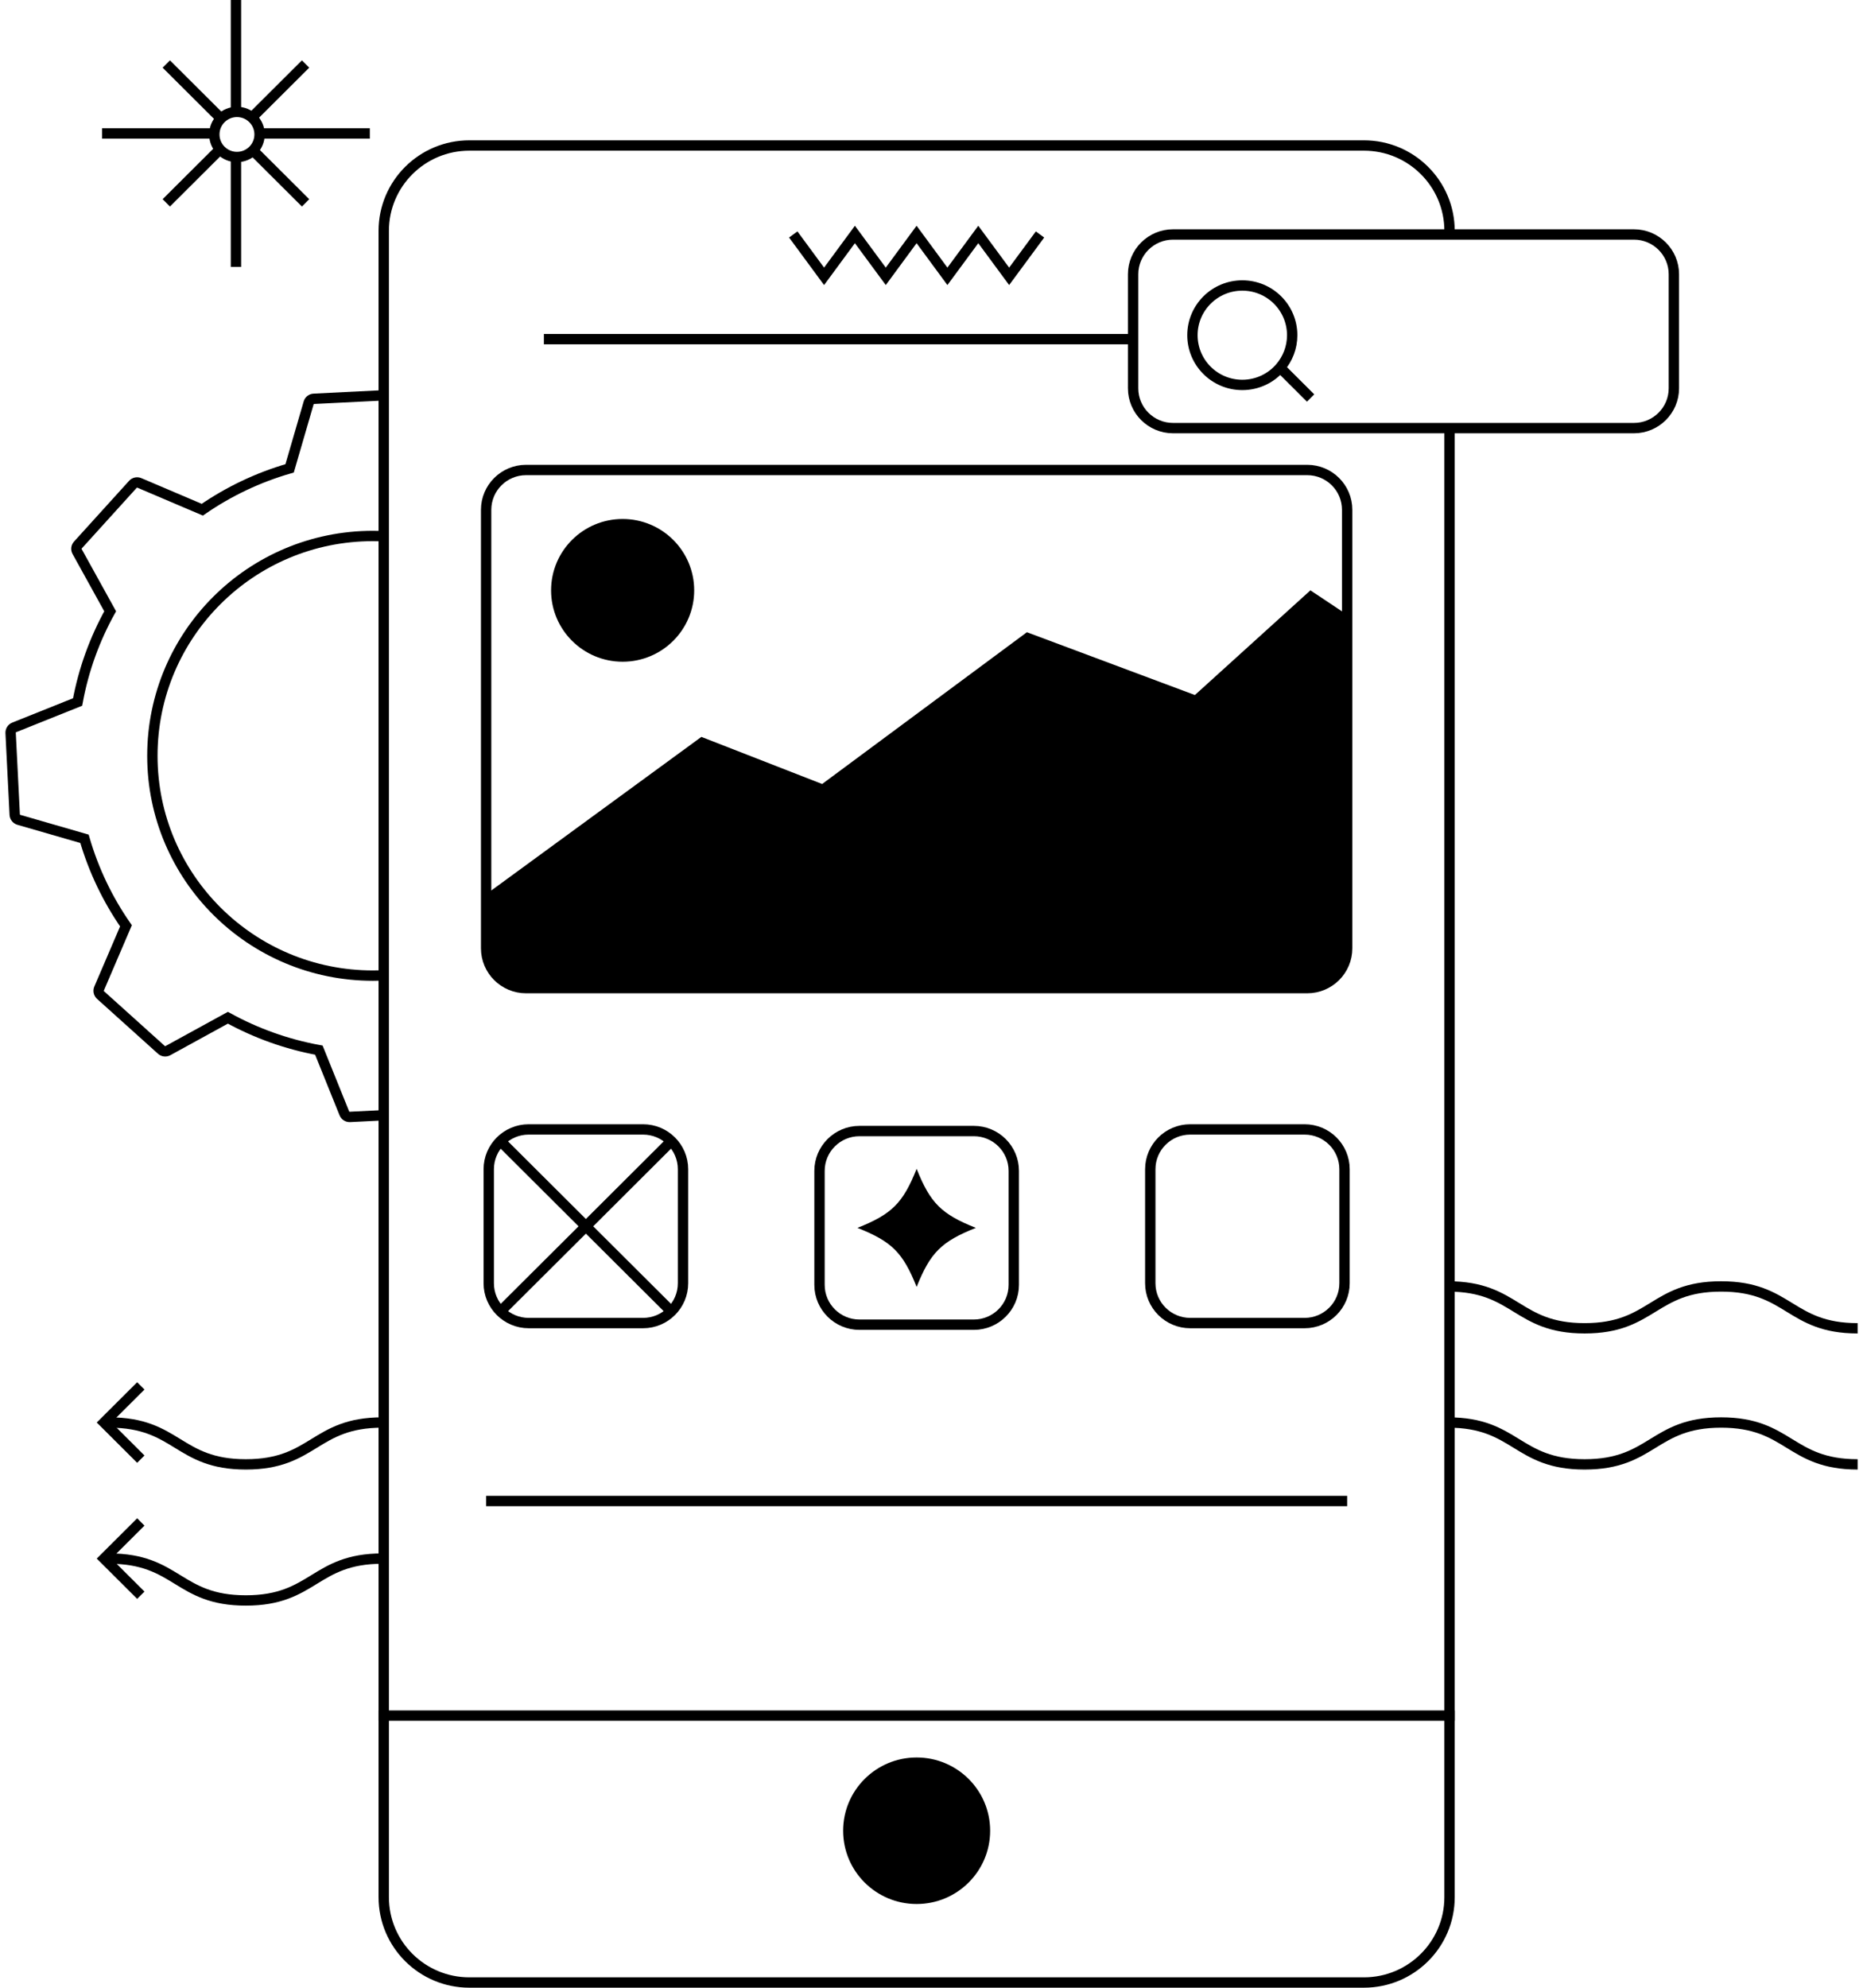 <svg width="180" height="192" viewBox="0 0 180 192" fill="none" xmlns="http://www.w3.org/2000/svg">
<g clip-path="url(#clip0_489_399)">
<path d="M22.894 15.166C24.102 15.166 25.08 14.191 25.08 12.987C25.08 11.784 24.102 10.809 22.894 10.809C21.687 10.809 20.708 11.784 20.708 12.987C20.708 14.191 21.687 15.166 22.894 15.166Z" stroke="black" stroke-miterlimit="10"/>
<path d="M22.798 25.782V15.161" stroke="black" stroke-miterlimit="10"/>
<path d="M22.798 10.813V0" stroke="black" stroke-miterlimit="10"/>
<path d="M20.713 12.891H9.863" stroke="black" stroke-miterlimit="10"/>
<path d="M35.733 12.891H25.075" stroke="black" stroke-miterlimit="10"/>
<path d="M21.251 14.428L16.066 19.594" stroke="black" stroke-miterlimit="10"/>
<path d="M29.524 6.183L24.34 11.349" stroke="black" stroke-miterlimit="10"/>
<path d="M21.347 11.445L16.066 6.183" stroke="black" stroke-miterlimit="10"/>
<path d="M29.524 19.595L24.441 14.529" stroke="black" stroke-miterlimit="10"/>
<path d="M37.447 107.703L33.805 107.885C33.572 107.895 33.359 107.758 33.273 107.546L30.807 101.434C27.683 100.863 24.72 99.791 22.017 98.305L16.218 101.485C16.016 101.596 15.767 101.565 15.595 101.409L9.705 96.106C9.538 95.949 9.482 95.701 9.573 95.489L12.171 89.428C10.41 86.895 9.046 84.064 8.163 81.021L1.812 79.186C1.594 79.12 1.437 78.923 1.422 78.69L1.026 70.794C1.016 70.561 1.153 70.349 1.366 70.263L7.499 67.806C8.072 64.687 9.147 61.74 10.644 59.045L7.448 53.267C7.336 53.065 7.367 52.812 7.524 52.645L12.845 46.776C13.002 46.604 13.251 46.554 13.464 46.645L19.546 49.233C22.087 47.479 24.928 46.119 27.982 45.239L29.823 38.91C29.889 38.688 30.087 38.531 30.32 38.521L37.447 38.167" stroke="black" stroke-miterlimit="10"/>
<path d="M37.448 94.19C36.981 94.221 36.504 94.236 36.027 94.236C24.259 94.236 14.722 84.732 14.722 73.004C14.722 61.275 24.259 51.772 36.027 51.772C36.504 51.772 36.981 51.787 37.448 51.817" stroke="black" stroke-miterlimit="10"/>
<path d="M157.867 22.648H113.339C111.207 22.648 109.479 24.37 109.479 26.494V37.505C109.479 39.63 111.207 41.352 113.339 41.352H157.867C159.999 41.352 161.727 39.63 161.727 37.505V26.494C161.727 24.37 159.999 22.648 157.867 22.648Z" stroke="black" stroke-miterlimit="10"/>
<path d="M124.849 32.379C124.849 33.577 124.408 34.669 123.682 35.513C122.8 36.534 121.491 37.181 120.03 37.181C117.367 37.181 115.211 35.033 115.211 32.379C115.211 29.725 117.367 27.576 120.03 27.576C122.693 27.576 124.849 29.725 124.849 32.379Z" stroke="black" stroke-miterlimit="10"/>
<path d="M123.687 35.514L126.629 38.446" stroke="black" stroke-miterlimit="10"/>
<path d="M140.052 41.352V183.254C140.052 187.804 136.349 191.494 131.783 191.494H45.346C40.78 191.494 37.077 187.804 37.077 183.254V22.294C37.077 17.744 40.78 14.054 45.346 14.054H131.783C136.349 14.054 140.052 17.744 140.052 22.294V22.648" stroke="black" stroke-miterlimit="10"/>
<path d="M109.479 32.758H52.549" stroke="black" stroke-miterlimit="10"/>
<path d="M76.644 22.648L79.621 26.692L82.599 22.648L85.582 26.692L88.559 22.648L91.537 26.692L94.52 22.648L97.502 26.692L100.485 22.648" stroke="black" stroke-miterlimit="10"/>
<path d="M126.3 45.397H50.829C48.697 45.397 46.969 47.119 46.969 49.244V91.597C46.969 93.722 48.697 95.444 50.829 95.444H126.3C128.432 95.444 130.16 93.722 130.16 91.597V49.244C130.16 47.119 128.432 45.397 126.3 45.397Z" stroke="black" stroke-miterlimit="10"/>
<path d="M60.158 62.584C63.239 62.584 65.738 60.095 65.738 57.024C65.738 53.953 63.239 51.463 60.158 51.463C57.076 51.463 54.578 53.953 54.578 57.024C54.578 60.095 57.076 62.584 60.158 62.584Z" fill="black" stroke="black" stroke-width="2.667" stroke-miterlimit="10"/>
<path d="M130.16 59.384V91.597C130.16 93.72 128.43 95.444 126.3 95.444H50.829C48.699 95.444 46.969 93.72 46.969 91.597V86.379L67.767 71.178L79.434 75.728L99.217 61.068L115.449 67.134L126.609 57.023L130.16 59.384Z" fill="black"/>
<path d="M126.046 109.093H114.998C112.866 109.093 111.138 110.815 111.138 112.94V123.95C111.138 126.075 112.866 127.797 114.998 127.797H126.046C128.178 127.797 129.906 126.075 129.906 123.95V112.94C129.906 110.815 128.178 109.093 126.046 109.093Z" stroke="black" stroke-miterlimit="10"/>
<path d="M62.131 109.093H51.083C48.951 109.093 47.222 110.815 47.222 112.94V123.95C47.222 126.075 48.951 127.797 51.083 127.797H62.131C64.263 127.797 65.991 126.075 65.991 123.95V112.94C65.991 110.815 64.263 109.093 62.131 109.093Z" stroke="black" stroke-miterlimit="10"/>
<path d="M48.354 110.226L56.607 118.451L64.855 126.67" stroke="black" stroke-miterlimit="10"/>
<path d="M64.86 110.221L56.607 118.451L48.354 126.671" stroke="black" stroke-miterlimit="10"/>
<path d="M94.089 109.25H83.04C80.909 109.25 79.18 110.972 79.18 113.097V124.108C79.18 126.232 80.909 127.955 83.04 127.955H94.089C96.221 127.955 97.949 126.232 97.949 124.108V113.097C97.949 110.972 96.221 109.25 94.089 109.25Z" stroke="black" stroke-miterlimit="10"/>
<path d="M94.286 118.602C90.959 119.921 89.888 120.988 88.564 124.304C87.24 120.988 86.17 119.921 82.843 118.602C86.17 117.282 87.24 116.216 88.564 112.899C89.888 116.216 90.959 117.282 94.286 118.602Z" fill="black"/>
<path d="M46.969 144.985H130.16" stroke="black" stroke-miterlimit="10"/>
<path d="M36.57 165.713H140.559" stroke="black" stroke-miterlimit="10"/>
<path d="M88.564 183.912C92.487 183.912 95.666 180.743 95.666 176.834C95.666 172.925 92.487 169.757 88.564 169.757C84.642 169.757 81.463 172.925 81.463 176.834C81.463 180.743 84.642 183.912 88.564 183.912Z" fill="black"/>
<path d="M139.915 124.259C146.509 124.259 146.509 128.303 153.104 128.303C159.698 128.303 159.698 124.259 166.292 124.259C172.887 124.259 172.887 128.303 179.481 128.303" stroke="black" stroke-miterlimit="10"/>
<path d="M139.915 137.402C146.509 137.402 146.509 141.447 153.104 141.447C159.698 141.447 159.698 137.402 166.292 137.402C172.887 137.402 172.887 141.447 179.481 141.447" stroke="black" stroke-miterlimit="10"/>
<path d="M10.562 137.402C17.157 137.402 17.157 141.447 23.751 141.447C30.346 141.447 30.346 137.402 36.94 137.402H37.077" stroke="black" stroke-miterlimit="10"/>
<path d="M10.562 150.547C17.157 150.547 17.157 154.591 23.751 154.591C30.346 154.591 30.346 150.547 36.94 150.547H37.077" stroke="black" stroke-miterlimit="10"/>
<path d="M13.606 133.864L10.055 137.403L13.606 140.942" stroke="black" stroke-miterlimit="10"/>
<path d="M13.606 147.008L10.055 150.547L13.606 154.085" stroke="black" stroke-miterlimit="10"/>
</g>
<defs>
<clipPath id="clip0_489_399">
<rect width="179" height="192" fill="white" transform="translate(0.5)"/>
</clipPath>
</defs>
</svg>
